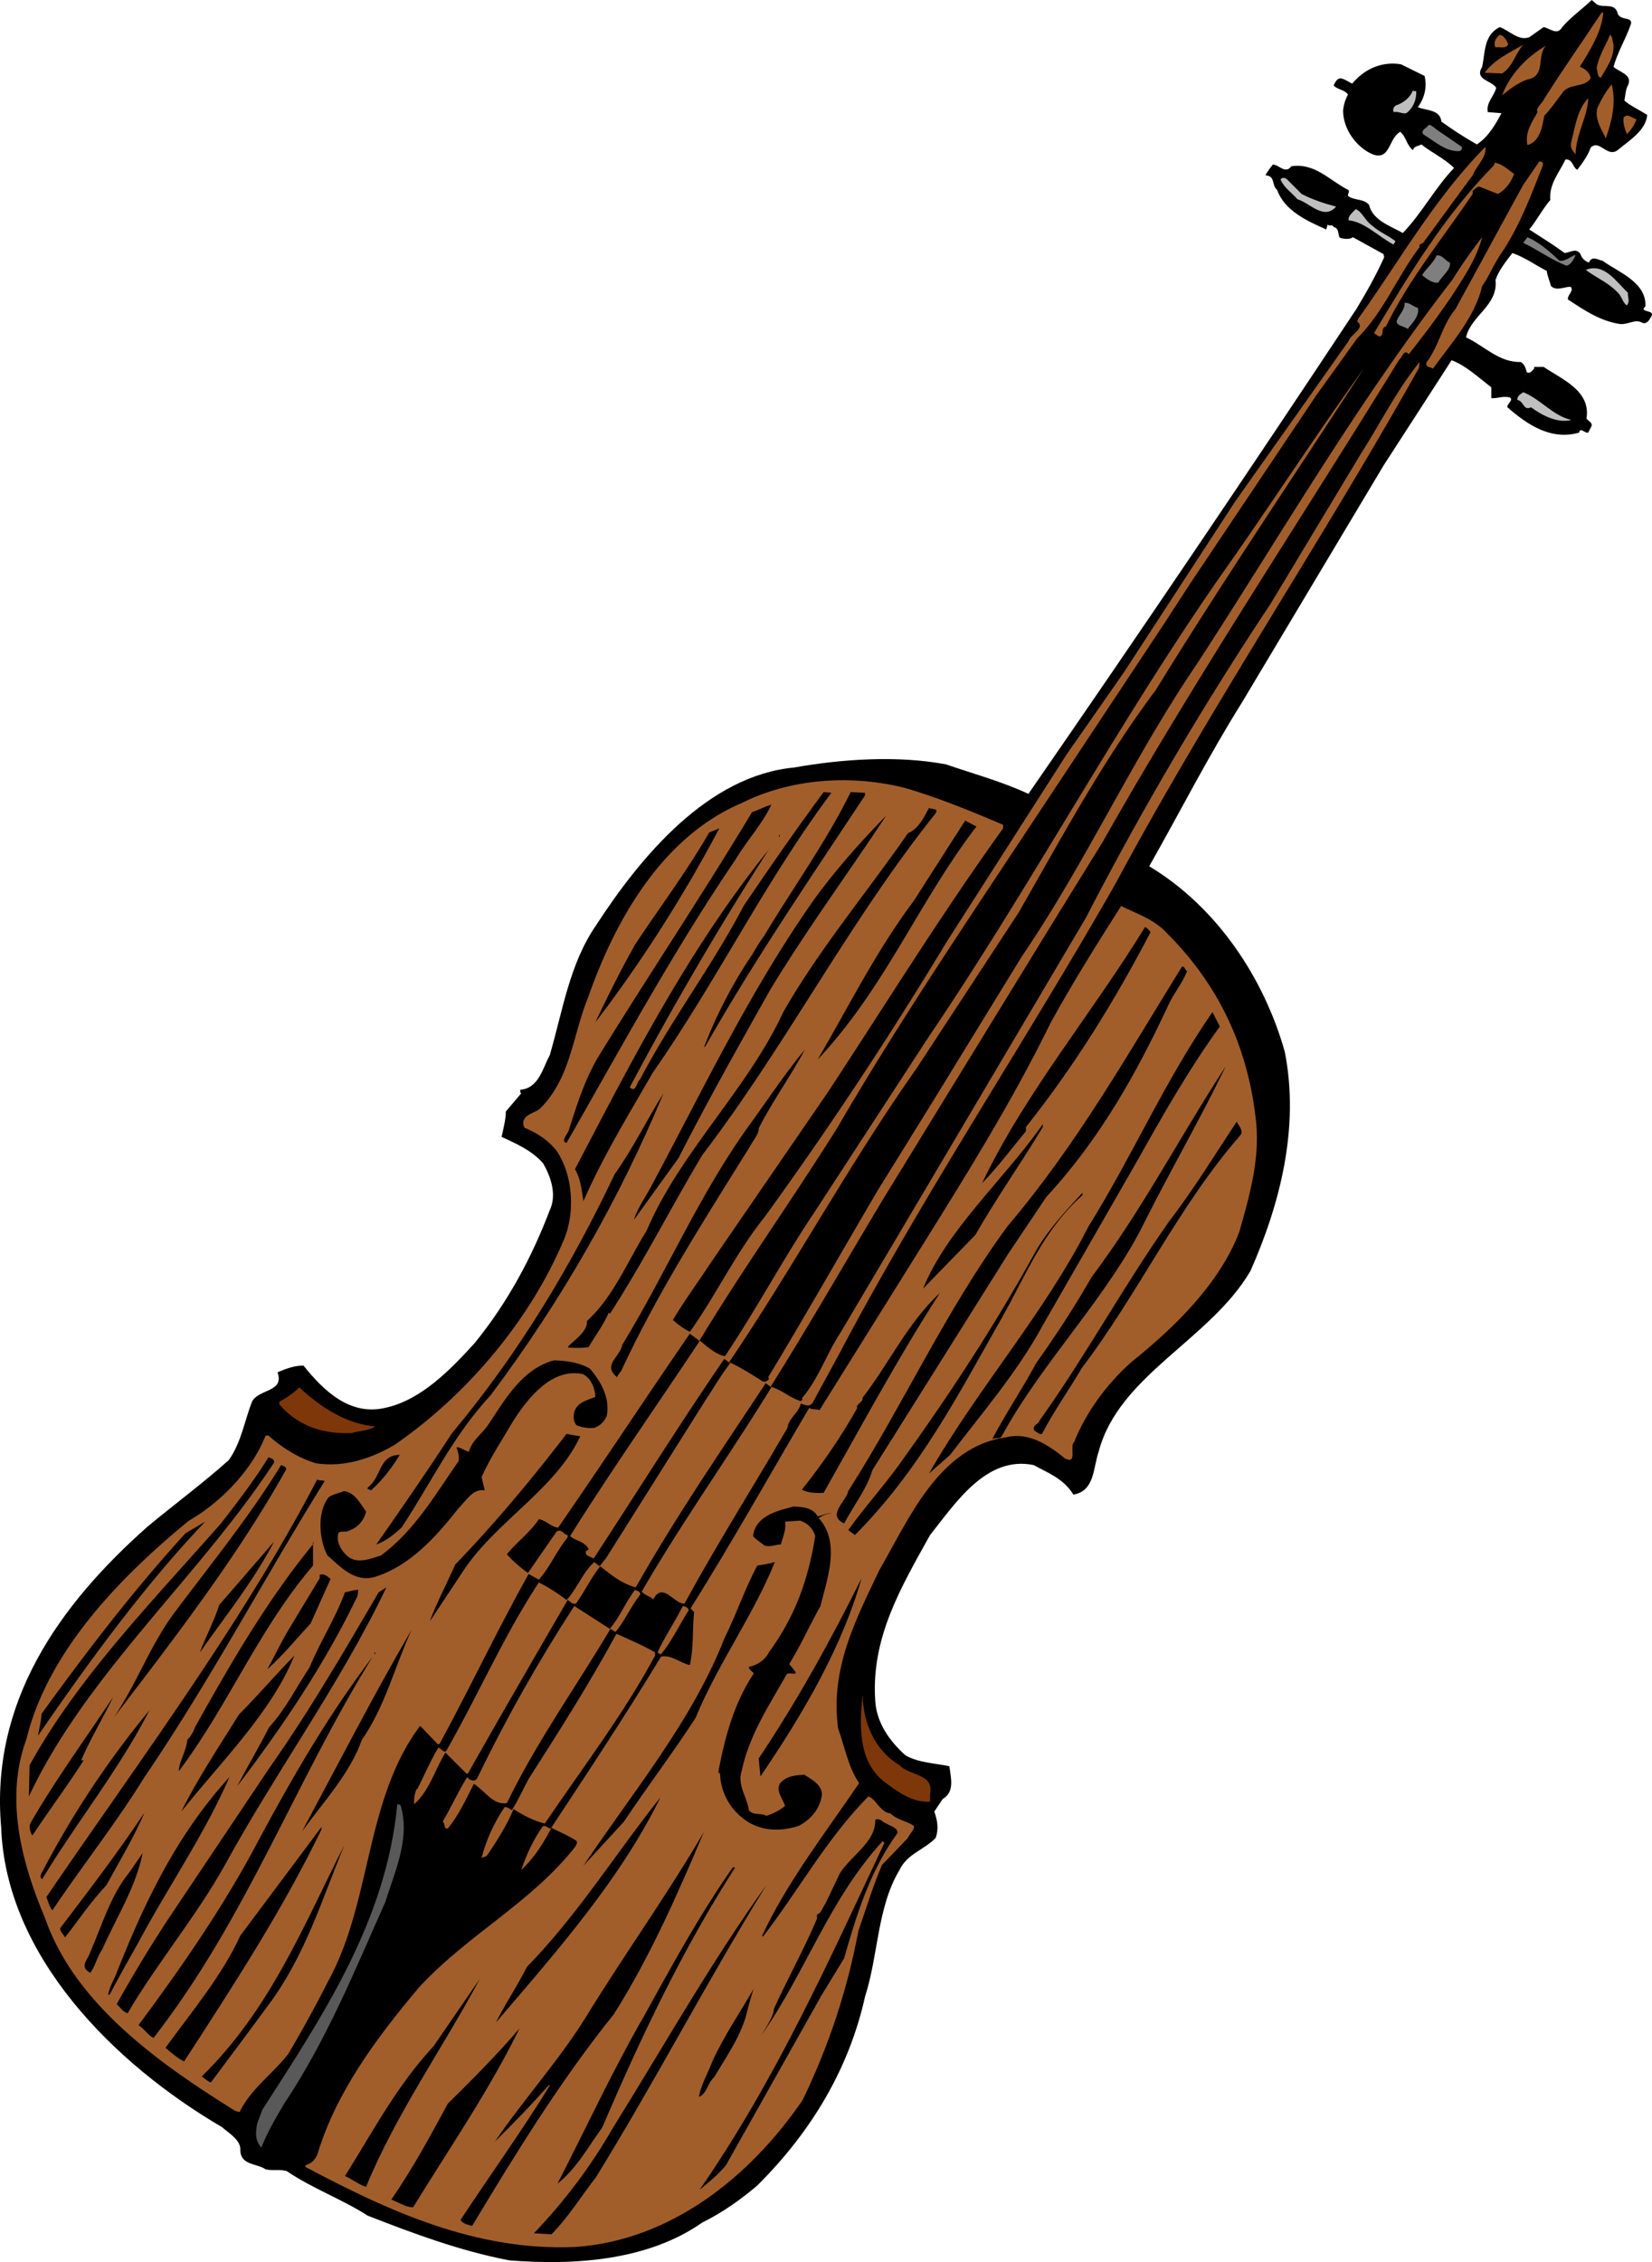 <svg xmlns="http://www.w3.org/2000/svg" width="470.382" height="643.693"><path d="M454.624 1.203c1.899 1.2 5.301-.601 6 2.7.801 2 4.098.8 3.801 2.8-1.402 4.2-3.8 8-5 12.297 1.5 1.5 5.598 2.203 4.098 5.3-.7 1.302-.7 2.802-1 4.302 1.5 1.398 4.3 2.699 6.5 4.101-.399 4.5-5.2 7.297-8.399 10-3 2.297-5.199-3.203-7.699-.703-.8 2.3-2.3 4.3-3.8 6.3-1.302-.5-1.302-3.198-3.403-2.898-1.7 3.7-4.7 6.899-4.297 11.5-2.3 2.7-3.902 5.899-6 8.399 3.398 2.199 6.797 4.3 10.098 6.699 1.5-.098 3.3-1.598 4.5.3.3 1.102 1.3 2.102 2.402 2.403.898-2.101 2.598-.703 3.898-.5 4.5 3.297 12.399 6 12.2 12.899-.2.3-.598.601-.5 1 .699.699 3.3.398 2 2.199-.5 1-1.399 2.199-2.7 1.402-1.8-.902-3.8.7-6 .5-5.601-.8-10.199-3.902-14.898-7-.102-1.402 1.797-2.402.797-3.601-1.899 0-4 1.3-5.598-.2-.402-1.5-1.101-3.101-1.199-4.3-3.3-1.7-6.3-3.899-9.8-5.102-1.903 2.5-4 5.102-4.802 7.703.801 7.2-7 10.098-8.398 16.297 5.2 2.402 9.398 7.203 15.598 7 1.101.703 1.402 1.8 1.699 2.902.8.598 1.5-.402 2.101-1v-.5h2.7c5.3 3.598 13.5 6.801 12.199 14.7.703.898 2.101 1.3 1.203 2.601l-.703 1.399c-1 .3-2.2-1.7-2.598 0-7.902 2.3-14.699-2.2-20.402-7.2-.2-1.101 1.8-1.902.703-2.8-2-.5-3.3.3-5.3.199v-3.098c-3.7-2.8-7.102-6.101-11.302-7.703l-19.398 30-40.3 67.402c-9.602 15.301-17.602 31.098-26.403 46.598 19.601 11.8 32.8 32.203 38.601 52.8 4.301 21.802-1.5 43.7-9.8 62.403-11.5 19.598-37.5 29.598-43.2 51.399-1.601 4.601-1.101 11.199-7.199 12.199-2.699-4.5-7.3-6.2-11.3-8.399-13.5-2.8-22.301 10.899-29.5 19.899-8.102 14.601-16.899 29.199-15.602 47.3.402 6.102 4 11.301 8.601 15.399 3.7 2.102 8.2 2.203 12.5 3.102.399 3.199 1.602 7.3-1.898 9.3l-2.402 3.598c.902 2.5 1.3 4.902.402 7.5-3.3 3.402-8.102 4.5-10.3 9.102-6.403 10.699-6 24.199-9.802 36-4.5 20.3-15.101 38.3-30.699 53.8-4.8 4.098-10.101 7.801-15.601 10.5-15.399 10.801-36.098 12.301-55 10.801-14.098-2.703-27.2-7.601-40.301-12.703-7.5-4.797-15.7-7.7-23.098-12.7-2.101-.597-3.8 0-6-.5-2.402-1.698-7-1.097-7.199-5.3.297-3-3.3-5-5.203-6.7C32.624 587.403 1.624 556.704.323 519.903c-3.101-35.601 16.5-63.199 41.7-85.5 7.699-6.403 15.601-12.2 23.101-18.903 3.598-5 4.5-11.297 6.7-16.797 2.101-3.5 9.199-2.601 7.199-8.203 2.3-1 5-2 7.402-1.898 5.7 7.101 13.2 14.398 23.297 12 10.203-2.2 18.601-10.899 25.5-18.5 9.402-11.602 16.203-24.301 21.3-37.7 2.102-4.402.301-9.601-1.898-13.402-3.402-3.797-7.601-5.5-11.8-7.5.5-2.398 1.199-4.898 1.199-7.2l4.402-5.198c-.5-.2-.203-.7-.3-1 5.3-.399 6.398-6.2 8.398-9.801 3.699-12.598 5.601-26 13.199-37 12.8-19.7 31.902-42.598 56.402-44.899 13.5-2.402 29.399-3.5 43.2-.902 7.898 2.703 16 4.902 23.5 8.402 31.699-45.8 62.8-91.8 93.398-138 2.902-4.8 5.601-9.601 7.902-14.699l-.199-.902-8.703-4.801c-.899.703-2.5.5-3.598.203-.8-.402-.101-2.8-1.902-3.101-.297-.899-1.2-.102-1.7-.7l-.398 1.399c-5.3-2.399-11.8-5.2-14-11.301-1.601-1.2-.402-4-3.3-4.098.5-1.101 1.398-2.101 2.101-3.101 2 .199 3.5 2.8 5.297.5 6.703-1 10.902 4.101 16.101 6.699.801.703-.5 1.3.2 1.902 1.8 1.2 4.3.598 5.8 2.399 1 4.402 6.102 6 9.602 8 5.5-5.7 9.2-12.899 14.598-18.5-2.7-2.7-6.301-4.301-9.301-6.7-.797.5-2.098.399-2.399 1.602-1.8-1.3-1.898-3.703-3.601-5.203-3.399 1.8-2.797 8.3-7.899 6.402-4.5-1.902-8.398-7.101-8.398-12.402.098-1.398.598-3.2 1.398-4.598-1.101-1.5-2.898-1.3-4.101-2.601.5-.899.902-2.098 2.203-2 1.098.3 2.098 1 3.098 1.5 3.601-4.399 8.8-6.399 13.902-5.5l6.7 3.3c.8 3.301-.102 6.399-1.903 8.899 2.402 1 6.3.602 6.703 4.102 3.297 2.398 6.598 4.5 10.098 6.5 3.3-2.2 5.3-5.7 7-8.899l-3.899-.3c-.5-2.801 1.801-4.5 2.399-6.903-1.301-2.2-6.301-2.2-4-6 .902-4.098.402-9 5-11.297 2.8 1 5.3 4 8.402 2.899l4.098-2.899c1.902.399 3.902 2.5 5.3 0 2.399-2.8 5.899-5.3 8.399-7.703l1.402 1.203"/><path fill="#a15e2b" d="M456.523 3.602c-.5 5.5-3.7 10.601-6.7 15.398 1.5.5 2.899 1.703 3.102 3.3-2 2.903-6.402 1.102-8.402 4.602-1.7 2.2-3.098 4.301-4.801 6-.598 3.2-1.2 7.301-4.797 8.399-.8-3.5 1.2-6.5 2.898-9.399-.8-1 1.301-2.5 1.899-3.8 5.203-8.301 10.902-16.301 16.3-24.5h.5M429.425 12.5c-.402 1.602-2.703.703-3.602 1-.699-1.398.102-2.7 1.2-3.598 1.3.2 1.902 1.598 2.402 2.598m30 .203c.2 3.797-2 6.5-3.602 9.399-1.101-.2-.8-1.7-1.199-2.602.5-3.5 2.598-6.5 3.801-9.598.7.301.7 1.899 1 2.801m-25.703 0c-2.297 2.598-2.899 6.2-6 8.2l-5-.2c2.902-3.902 7.203-5.703 11-8m6.5.297c-2.797 2.703.101 8.703-5.297 9.602-2.602.898-5 2.699-7.203 4.5 2.101-5.801 7-11 12.5-14.102m17 26.402c-.899-2.101-3.297-5.402-2.399-8.699 1.102-2.3 2.301-4.601 4.102-6.703 1.297 5.602 0 10.402-1.703 15.402"/><path fill="#bfbfbf" d="M403.222 25.902c.203 2.301-.797 4.801-2.797 6.301-1.102.297-2.3-.601-3.602-.3-.398-.801.102-1.903 1.2-2.102 1.902-.801 3.5-2.098 4.3-4.098.2.399.602.2.899.2"/><path fill="#a15e2b" d="M448.624 43.902c-1.101-1.199-1.601-2.101-1.199-3.601 1.098-4.301 1.598-8.899 4.797-12.399-.098 5.2-3.5 10.2-3.598 16m17.301-10c-.402 1.598-1.5 3-2.703 4.301-.5-1.5-1.2-3-.899-4.8 1.2-1.301 2.399.3 3.602.5"/><path fill="#7f7f7f" d="M409.222 37c2.402 1.602 4.8 3.3 7 4.8.203.602-.2 1.102-.7 1.2-3.898.203-7-2.797-10.3-4.797-.797-1.3 1.203-1.8 1.601-2.703.801.102 1.7 1 2.399 1.5"/><path fill="#a15e2b" d="M419.323 49.902c-4.8 6.399-9.5 13-14.101 19.2-.5.3-1.297.398-1 1.199-6.399 8.402-10.098 18.3-17.797 26l-11.703 16.3-36 53.7-7 10.8L293.323 235c-18.8 28.402-37.898 56.703-54.898 85.902-12.902 20.598-26.602 39.7-39.203 60.5 2.101 1.801 4.703 4.098 7.203 4.5 9-13.402 16.5-27.601 25.5-41l32.398-49.699c29-42.8 53-87.703 82.5-130.3 14.2-20 27.5-40.7 41.602-60.2-19.8 30.5-40.3 60.7-59.3 91.598-15.2 20.3-26.802 42-39.102 63.402l-29.098 44.399c-19.203 27.199-34.703 56-53.3 83.5 3.3 1.5 6.5 3.601 9.597 5.5.8.199 1.3-.102 1.703-.7.098-.199-.102-.3-.203-.5 10.703-17.699 20.902-35.699 31.402-53.5l14.7-23.699 26.101-42.5c18.398-27 31.5-56.3 49.898-83.3 23.899-36.7 45.5-74.2 72.801-109.403 2.5-4.098 5.5-8.297 8.399-12-1.598 6.102-5.2 11.402-8.7 16.8-3.8 5.602-7.898 11.102-12.199 16.5-1.402-1.597-1.8.903-2.699 1.5-28.102 45.7-58.102 90.7-84.402 137.2l-12.5 20.203-49.5 80.598c-10.899 18.101-21.301 36.3-32.598 54.3 3.098.801 5.5 3.2 8.598 4.102l.5-.5-.2-.3c4.7-5.5 7-12.602 11-18.7 23.301-39.3 46.602-78.703 69.899-118.101a938.813 938.813 0 0 1 52.5-89.2l25.902-43c5.5-8.601 10.098-17.902 16.598-25.902l-.2 1.703c-27.597 49.2-59.5 96.7-86.199 146.399-25.699 45.199-54.8 88.5-79 134.398l-7.398 13.602c-.902 1.398-2.203.699-3.402.3-.598 2.598-3.5 4.2-3.801 6.899-9.7 16.699-20.098 33.101-29.297 50-2.902.3-6.203-6.399-8.902-1.2-1-.898-2.399-1.101-3.301-2.199 11.402-19.699 24.902-38.601 36.902-58.101l-1.601-1.2c-12.7 19.2-25.801 38.301-37 58.102-3.801-1-7-3.5-10.098-6-2.602 3.2-4.402 7.098-6.902 10.598-1.098.3-1.7-.598-2.399-1-9.5 16.402-19.101 32.902-28.402 49.402h-.399l-6-6c-3 4.899-4.5 10.797-8.898 14.7-.102-1.602.098-3 .7-4.301h.198c2-3.899 3.7-8 6-11.801.801.3 1.5 1.402 2.2 1 9.101-15.899 16.3-32.598 26.402-48 2.797 1.402 5.398 3.101 7.898 5 3-3.2 4.602-7.899 7.899-10.801l1.5 1.203 1.902-2.402 28.598-45.399c2.203-3.3 4.203-6.8 6.703-10l-1.703-1.199c-12.797 18.598-24.797 37.899-37.2 56.797-.8-.598-2.5-.598-2.199-2.098l.801-.5c-1-2.3-3.601-2.3-5.3-3.8 11.8-18.801 24.601-37 36.898-55.5l-2.797-2.102c-12.602 18.3-24.902 37-37.5 55.203-1.8-.101-3.5-2.101-5.5-2.402-2.3 3.601-6.5 6.699-9.102 10 1.7 1.902 3.899 3.8 6 5.3l8.102-11.699c1.398-1.101 2 .801 3.2.899v.699c-3.2 3.902-4.903 8.3-8.2 12l-2.902-1.598c-8.801 15.7-16.7 32.399-25.399 48.399h-.5l-5-5.2c-15.8 21.102-13.699 50-26.199 72.7-3.5 6.902-7.3 13.8-11.3 20.601-4.7 6-10.7 10-13.903 16.598l-1.2-.297c-21.199-13.203-45.699-30.3-54.199-54.902-6.5-15.301-11.601-33.899-5.3-50.899 6-24.601 26.101-45.699 46.3-62.199 9.2-5.3 18-14.5 21.801-24.203h.801c4.098 3.602 8.598 6.402 13.598 7.902 8.101 1.2 15.8-1.402 22.402-5.3 21-14.5 38.797-36 48.2-58.5 3.198-7.7 2.5-18.399-2.2-25.2-2.402-3-5.5-5-9.102-6.5-1.5-3.402 2.5-4 4.301-5.3 8.899-8.7 9.399-20.899 13.7-31.399 7.5-21.601 20.8-45.902 43.898-55.703 13.8-6.898 30.8-8.2 46.402-4.297 9.598 2.797 18.801 6.598 28 10.5v1c-17.699 24.598-33.402 50-49.902 75.098L201.925 360c-3.402 5.203-7.203 10.3-10.3 15.602a22.04 22.04 0 0 0 4.8 3.398c7.598-10.7 13.098-22.5 21.297-32.7 18.703-25.8 35.703-51.597 51.902-78.398l34-53.101 16.399-23.5 31.601-48.5L384.023 97c.601-1.898 4.902-3.7 2.402-5.5l.297-.797c11.8-16.402 21.3-33.703 36.203-48.902.5 2.902-2.602 5.402-3.602 8.101m19.899-2.602c-3.399 8.5-6.5 17-11.7 24.7-2.097 3-3.398 6.402-5.5 9.402-2.097 8.899-8.597 16-14 23.5-.597-.5-2.199-.3-1.898-1.699 3.598-4.703 4.399-10.5 8.2-15.101 6.5-11.801 12.898-23.7 19.398-35.5l4.601-6.7c.899.2 1.2.301.899 1.399"/><path fill="#a15e2b" d="M431.124 49.5c-.8 2.203-2.402 4.5-4.601 5.703l-5.301-2.101c-.7 0-1.2.699-1.899 1.199v.902c-8.5 12.5-18.199 24.399-24.699 37.7-1.699.398-.199 2.398-1.902 2.898l-1.5-1c9.902-16.5 20-33.399 34.101-47.7l.301-.8c2.098.3 3.899 2.101 5.5 3.199"/><path fill="#bfbfbf" d="M370.624 55.203c3.098 1.598 6.399 2.7 9.801 3.598-3.5 4-7.5-1.098-11-2.098-1.703-2-3.703-3.101-4.8-5.601.3-.7 1.3-.5 1.698-.2l4.301 4.301m20.199 9.097c1.899 1.7 4.2 2.602 6.2 4.102.699.2-.2.801-.2 1.2-4.101-2.102-8.3-6.5-12.8-6.899-.301-1.203 1.101-2.203 2-3.203 1.902.8 2.699 3.402 4.8 4.8"/><path fill="#7f7f7f" d="M444.023 74.203c1.8.2 3.101-1.203 4.601-1.703-.3.8-1.101 2.8-2.601 3.102-4.399-1.7-8.098-4.5-12.301-6.5l1.203-1.602c3.398 1.5 6.398 4.102 9.098 6.703m-31.2.5c.399 2-2.199 3.797-3.3 5.7-1.598.3-3.399-1.102-4.598-2.102 1-1.801 3.297-3.5 4.098-5.598 1.699-.3 2.5 1.598 3.8 2"/><path fill="#bfbfbf" d="M463.523 83.3c-.098 1.5.699 2.302-.301 3.602-.899-.5-1.399-2.101-2.098-3.101-2.699-3.2-6.402-4.598-9.601-7 5.199-2.098 8.601 3.3 12 6.5"/><path fill="#7f7f7f" d="M403.722 87.602c.5 2.3-1.5 4.199-2.899 6-1-.801-3.5-.899-3.101-2.399.703-1.703 2.402-3.203 2.203-5 1.5-.203 2.398 1.098 3.797 1.399"/><path fill="#bfbfbf" d="M447.425 119.5c-3.902 1-8.203-1.2-11.5-3.598-2.203 1.098-2-1.8-3.902-2.101 0-1.2.902-1.598 1.699-2.2 5.101 2.102 8.402 6.7 13.703 7.899"/><path d="M236.722 225.602c-19.2 25.699-32.7 53.699-50.899 79.699-6.898 12-14.199 23.902-19.699 36.5-.5-3.098-.8-6.399-2.402-9.098 16.902-32.3 33.601-65 57.601-93.902l-2.398 2.902a938.712 938.712 0 0 0-39.602 67.7c1.801 1.699 1.899-1.5 2.899-2.2 8.8-16.902 20.703-32.5 29.5-49.402 7.402-10.899 15-21.899 22.8-32.399l2.2.2m9.601.698c-15.601 23.602-31.601 47-45.398 71.302l-.5.5a129.69 129.69 0 0 1 13.7-26.399c1.097-1.8 2.097-3.601 3.398-5.3 8.199-13.7 17.699-26.801 24.699-41l4.101.199v.699M219.624 229c-2.5 5.402-6.902 10.102-10 15.3-17.902 26.302-32.699 53.7-48.3 80.903-1.899-.5.5-2.601.699-3.8 2.402-7.5 4.8-15.102 8.902-21.602 14.2-23 29.398-45.7 43.2-68.7 1.898-.601 3.597-1.601 5.5-2.101m46.8 2.402c-24.902 31.2-42.3 65.598-66.402 97.2-9 15-16.801 30.5-26.399 45.3 0-.199-.199-.3-.3-.402-1.399 3.402-3.801 6.5-5.7 9.8-2.101.403-3.902.2-5.8.2v-.398c2-2 5.5-4.301 5.3-7.2 7.598-6.902 11.598-17.101 17-25.699 9.399-22.203 28.801-40.3 38.899-62.203 10.101-17.7 23.699-33.898 35.5-50.898 3.101-1.301 4.5-4.5 6-7.2.699.5 2.8 0 1.902 1.5M219.222 281.8c-8.899 15.802-17.797 31.602-26 47.7l-12.7 17.602c.903-3.2 3.403-6.602 5.102-9.899 14.801-27.601 28.301-56.101 46.801-82.101 6.098-8.2 12.398-15.301 19.898-23-10.699 16.199-22.898 32.8-33.101 49.699m58.801-46.598c-16.5 21.5-26 45.899-45.2 66.297 8.899-15.2 16.602-30.797 27.399-45.2l14.601-22.8 3.2 1.703m-108.5 55.699c3.5-7.402 7.199-14.8 11.3-22.101 7-10.598 14.801-20.899 21.102-31.899l2.898-1.199c-9.898 18.7-21.8 37.598-35.3 55.2"/><path d="M221.823 238.102h.2v-.5h-.2v.5"/><path fill="#a15e2b" d="M332.425 265.703c14.598 14.598 22.598 32 25 51.598 1.7 11.601-1.602 22.902-4.602 33.402-5.699 14.598-18 26.7-30.699 36.899-7.199 6.398-13 14.5-16.3 22.8-1.399 1 1.101 6.5-2.602 4.598-4.797-3.898-10.399-7.598-16.797-6-19.102 2.703-27.703 23.402-36 37.703-6.602 13.899-14.102 28-11.8 45.098 1.898 5.199 2.8 10.902 6 15.601-9.7 14.301-20.5 28.098-27.602 43.399l.199.3c10.203-13.199 18-27.699 30-39.898 2.203.598 3.402 4.598 6.3 4.797 1.903 1.902 4.602 2.102 6.7 3.602.203 1.199-1.297 2.199-1.7 3.398l-7.398 7.703c-2.601 6.098-4.5 12.399-6.699 18.7-3.203 17-8.402 32.699-15.902 48.199-15.098 22.101-37.801 40-64.801 41.8-28.399 1.2-53.2-10.3-76.797-22.8-.102-.399.297-.5.5-.7 1.297-.199 2.297-1.5 2.898-2.699 5.301-17.703 16.7-33.101 29-47.703 14.2-15.297 31.5-23.7 44.399-39.898.203-.5.703-.899.5-1.7-2.297-1.601-4.797-2.5-7.2-3.8-2.3 4.398-4.898 8.601-8.597 12 1.5-4.399 3.398-8.602 6.2-12.5 1-.2 1.3.699 2.198.699 10.7-16.2 21.399-32.399 31.399-48.899 3-.601 5.3 1.801 8.203 2.399 1.098-4.801.7-10.098 1.2-15.098l-1-1c11.8-18.8 22.597-38.101 33.8-57.101.797.699 2.098.199 2.898.699l27.602-44.2c13.5-21.601 27.098-43.3 38.2-66 6.198-11.3 13.097-22.3 20.097-33.3 4.601 2.3 9.5 3.8 13.203 7.902"/><path d="M327.624 265.203c-10 19.2-21.5 37.899-35.5 55.5v1.2c-4.101 4.898-8 10.199-12.5 14.8 12.2-25.601 31.399-48.402 46.399-72.902.601.199 1.101.902 1.601 1.402m10.399 11.097c-1.301 3.403-3.801 6.302-5.301 9.602-9 19.301-19.5 38.2-34.797 54.7l-10.8 16.101-38.7 61.598c-1.5 5.101-5.203 9.902-7.902 14.902l-.2.297c-5-2.398.602-6.2 1.2-9.2 15.8-24.8 27.699-51.3 45.3-75.3 19.801-23.297 34.2-48.898 49.7-73.898 1-.2.699.898 1.5 1.199m9.3 15.801c-8.898 12.3-16.199 25.199-23.5 38.199l-26.898 46.8c-7 13-17.3 25-26.402 36.899l-6 5.3c13.8-24.198 32.902-45.597 45.402-70.3 12.5-20 21.7-41.398 35.297-61l2.101 4.102m-131.3 29c.199 1.398-1.7 3.601-2.598 5.3-13 20.899-26.3 41.598-36.5 63.598-.402.703-1.102 1.203-1.203 1.902-4.297-3.5.703-5.5 1.5-9.3 12.902-21.102 22.203-43.602 37.203-63.899 4.797-6.703 9.398-13.601 14.797-20.101-4.098 7.601-9.297 14.8-13.2 22.5m110.2 26c-10.598 21.8-29.399 40.199-41 61.601-.598.899-1.899.297-2.7.797 3.903-7.398 8.7-14.5 12.5-21.598 5.5-7.699 11-16.101 15.801-24.5 14.5-19.3 25.2-40.101 38.2-60-7.098 14.7-15.399 29-22.801 43.7M139.722 397c-10.797 11.602-17.098 25.203-25.399 37.703-2.101 1.899-4.5 3.899-7.199 4.797 7.399-10.5 14.598-21 21.598-31.7 19.203-23 34-47.8 46.3-73.698 5.301-7.399 9.102-15.399 13.903-23-12.602 30.199-28.902 58.8-49.203 85.898m213.402-73.898c-17.699 20.3-28.8 44.699-45.101 66.199-3.801 6.5-7.899 12.101-11.301 18.699-.7.402-1.5-.598-2.2-.898-.8-1.5 1.102-1.7 1.5-2.899 13.2-18.5 23.801-38.101 36.903-56.703 7-9.098 12.898-18.797 19.2-28.297.597 1.2 2.097 2.598 1 3.899m-56.2-2.399c-6.203 10.297-13.203 20.2-19.203 30.7l-14.899 15.3c6.801-16.8 23-31 34.102-46.8v.8m11.297 19.399c-11.399 10.101-16.297 23.3-23.297 35.5-12 21.101-23.203 42.898-41.5 61.199l-1.902-1.399c4.5-6.3 10-12.402 14.402-18.5 14.2-19.699 27.398-39.8 38.898-60.699 3.399-6 8.399-11.402 13.399-16.8v.699M234.523 424.8c-1.7.102-4.399.102-6.2-.898 6-7.5 11.301-15.3 15.801-23.3l-.199-.301c.5-1.098 1.898-1.5 1.7-2.598 7.597-9.8 12.698-21.101 22-29.8-12 18.597-22.302 37.8-33.102 56.898"/><path d="M168.023 389.5c3.199 3.8 5.601 8.203 4.8 13.203-.601 1.7-1.898 3-3.601 3.598-1.797.199-3.399-.098-5-.7-1-.898-1-2.601-.7-3.8.801-2.801 3.801-3.399 6-4.301-.097-2.598-1.3-5.398-3.597-6.5-8.8-1.797-15.5 6.703-19.703 13.203-3.098 5.297-6.598 10.5-9.098 16.098l.899 3.8c-3.399-.601-5.301 3-7.399 5-6.5 8.301-13.902 16.399-23.5 19.5-6 2-10.101-2.699-13.902-6-2.399-4.5-3-12.398.402-16.601 1.399-.898 2.899-1.098 4.399-1.7 3.101.5 4.5 3.5 6.199 5.802-.5 2.601-2.5 4.699-5 5.5-.899.601-2.297-.2-2.899.699-.601 2.5.7 4.8 2.602 6.5 2.797 2.402 6.7.699 9.598-.2 9.699-7.199 15.601-17.601 22.101-26.898.098-1.101-.101-2.703-.699-3.8.898-.301 2.297.898 3.598 1.199.8-3.301 3.902-5.102 5.699-8 4.8-7.2 9.601-15.602 18.5-18 3.703.101 7.3.601 10.3 2.398"/><path fill="#7e3709" d="M106.823 405.902c-1.898 1.301-4.5 1.2-6.699 1.899-8.101.3-15.199-1.899-20.601-8.2v-.699c2-1.101 4.101-2.5 5.699-4.101 6.203 5.8 13.5 10.402 21.601 11.101"/><path d="M165.222 408.703c-7.2 15.399-24.7 24.598-33.899 39.2l-8.898 13.398c1.398-4.098 4.797-10.7 7.2-16.098 11.3-11.703 21.8-24.3 31.698-37.203 1.301.3 2.602.5 3.899.703M113.823 414c-2.199 3.602-5 7.3-8.199 10.102-.3-.399-1.5-.102-.699-1 3.7-2.899 3-9.102 8.898-9.102m-35.8 2.203c-21.399 32.598-53.5 60.2-69.801 95l.203-8.902c13.898-25.098 34.7-46.301 54.5-68.801 4.797-6.2 9.5-12.297 13.5-18.797.7.2 1.898.598 1.598 1.5m3.199 2.399C67.522 443 49.823 466 32.425 488.703c6.5-9.601 10.297-20.402 17.098-29.601 10.402-13.899 21.601-27.602 30.5-42.2.601.2 2.101.7 1.199 1.7m11.203 2.898c-17.402 27.902-32.602 56.8-51.3 84.203-8 13-17.7 25.2-26.2 37.899-.8-.899-1.203-2.399-1.703-3.801 26.601-39 55.5-77.5 77.101-118.801.602.5 1.5 0 2.102.5m140.398 10c1.399-.297 2.899-1 4.102-.898a7.357 7.357 0 0 0-3.8 1.398c6.3 7 2.398 17.203.5 25-3.102 5.5-5.602 11.203-8.903 16.5l1.902 2.402c-.3.801-1.902-.101-2.601.5-5 8.801-10.7 17.399-12.801 27.399-1.399 4.3 1.5 7.402 2 11.3 1.203 1.602 3.402.7 5 1.602 1.902-.601 3.703-1.5 5.3-2.8-.597-2.102-2.597-4.102-1.5-6.301 1.801-2.301 4.403-2.399 7-2.602 2.102 1.402 5 2.8 5 5.703-.5 3.899-3.097 7.098-6.699 8.899-4.8 1.5-9.601 1.5-13.898-.899-5.203-3.101-8.203-8.3-8.402-14l-.5-.402c1.902-10.098 4.5-19.7 10.101-28.098-.5-.703-1.402-1.101-1.402-1.902 2.3-.399 4.601-1.899 5.703-4.098 7.5-10.3 11.2-20.601 13.2-33.101-.7-2.2-2.102-3.602-4.302-4.399l-4.3.297c.402 2.102-.598 4.402-1.2 6.5-1.601 0-3.199.902-4.8.203-1-.902-2.2-1.5-3.098-2.601.7-5.801 7-7.2 11.5-8.399 2.598.098 5.5.297 6.898 2.797m-222 62.402c.2-1.3.899-4 1-6.199 12.801-17.703 26.2-35.203 41-51.402L58.425 433c-17.602 18.5-33.203 40-47.602 60.902m46.102-23.699c1.297-3.703 4-8.8 5.5-13.5l15.598-18c-5.7 11-13.801 21.098-21.098 31.5M89.124 445.5c-15.601 18.3-24 39.602-38.199 58.5-.102-2.297 2.2-5.898 2.398-8.898 1-1 1.7-2.2 2.2-3.602 10-17.898 20.402-36 33.8-52.297l-.199-.5v6.797"/><path d="M220.624 444.5c-6.199 15.3-16.3 29.102-22.601 44.402-6.5 10-13.801 19.598-20.399 29.5l-11.5 12.5c14.098-21 31-41.3 40.098-64.601 3.402-6.801 5.8-14.098 9.402-20.801 1.598-.297 3.399-.5 5-1m-126.5 4.8L88.425 462c-4.203 4.5-7.703 8.902-12.3 13 2.198-4 4.198-8.297 6.5-12l8.398-13.898v-1c1.402-.399 2.199.5 3.101 1.199M216.523 505.5l-.5-5.098c11.101-16.601 20.601-33.8 29.3-51.3-5.699 19.898-16.699 38.601-28.8 56.398m-106.5-53.797c-13.098 27.399-31.5 52.5-46.098 79.2-8.102 14.5-19.203 27.699-27.602 42-1.3-.403-2.101-1.7-3.101-2.602 4.5-8.098 9.3-16 14.402-23.801l28.801-43c11.5-16.297 21.398-33.297 31.398-50.398.7-.399 1.399-.899 2.2-1.399m-8.2 2.399c-9.101 19-21.101 36.898-34.3 54.199 2.601-5 6.199-11.098 9.101-16.801 4.7-5.098 7.7-11.297 11.5-17 3-7.297 7.399-14 10.098-21.398 1.3-.2 2.5-.7 3.8-.7l-.199 1.7"/><path fill="#a15e2b" d="M182.023 454.102c-2.598 3.398-4.2 7.3-6.801 10.3l-1.399-.902c-9.8 16.5-21.199 32.402-29.5 49.602-4 .601-6.101-3.399-9.398-5.5-2.203 4.3-4.203 8.8-7.402 12.699-1.301.3-.598-1.399-1.5-1.899 2.5-4.199 4.402-8.601 7-12.699 1 1.2 2.5 1.5 3.101-.203 8.098-16.7 17.2-32.797 27.399-48.5l10.101 6.5c3-3.5 4.399-7.5 7.2-11.098.601.301 2.101.7 1.199 1.7m14.101 4.101c-2.699 4.098-4.699 8.7-7.902 12.5-.399.098-.7-.3-1-.5 2.101-4.601 5-8.703 7.203-13.203.7.102 1.5.402 1.7 1.203"/><path d="M103.023 495.102c-3.399 9.601-10.899 17.601-17 26 10.3-19.2 20.199-38.5 31.199-57.399-4.797 10.399-7.5 21.797-14.2 31.399"/><path fill="#a15e2b" d="M186.523 470.203v.899c-8.899 16.601-20.7 32-31.399 47.8-3-.699-6.101-2.3-8.902-4.101-1.899 4.601-4.598 8.8-7.399 13-.5.699-1.199.601-1.699.902 1.2-4.902 3.5-9.902 6.5-14.402.399-.301 1.5.3 2.098.8 1.8-2.699 3.203-6 4.8-8.898 8.7-13.601 17.403-27.3 25-41.3 3.7 1.699 7.602 3.3 11 5.3"/><path d="M106.624 470.703h.2v-.5h-.2v.5m-55 44.797c4.7-9.5 10.7-18.398 16.399-27.598 5.3-5.3 10.5-11.402 15.8-16.8-6.5 16.101-20.699 30-32.199 44.398m-7.902 64.402c-1.7-.8-2.7-2.699-4.297-3.601 12.7-17.098 24.7-34.5 34.297-52.801 9.601-17.898 19.8-35.5 32.402-52.098-22.101 35.598-36 74.598-62.402 108.5"/><path fill="#7e3709" d="M256.124 502.3c2.801 3.102 9.899 2.302 8.7 8.2v2.203c-5.102.297-9.301-2.902-13.2-5.8-7.402-6-6.902-16.2-6-24.7.098 7.797 3.301 15.797 10.5 20.098"/><path d="M23.124 500.902h.7c-4.602 7.2-9.801 14.2-14.602 21.399-.598-.899-1.098-2.399-.5-3.598 7.101-12.3 15.601-23.902 23.5-35.8-2.899 6-6.598 12.097-9.098 18m-11.101 33.8c-1-.5-.098-1.902.3-2.601a263.392 263.392 0 0 1 30.2-45.399c-8.5 16.7-20.7 31.797-30.5 48m27.402 18c-2.8 5-5.602 9.899-8.203 14.899h-.399c.2-1.7 1.301-3.7 2.102-5.5 7.898-20 17.098-39.7 32.398-56.399-7.101 16.297-17.5 31.297-25.898 47M141.222 575.5c2.703-5.398 6.101-10.398 8.8-15.797 14.801-15.203 25.2-32.203 38-48.203-11.3 23.102-29.398 43.703-46.8 64m-98.399-62.797-.5 1.2.5-1.2"/><path fill="#595959" d="M114.023 513.602c2.902 9.5-1.598 18.898-4.301 27.601-8.7 19.5-16.7 39.297-28.797 57.399-2.402 4.101-4.8 8.101-6.5 12.5-1.8-1.899-1.703-4.102-1.203-6.801l1.5-4c17.402-27 35.3-53.899 38.402-86.899l.899.2"/><path d="M30.323 536.402c-4.5 4.801-7.898 9.899-11.8 14.899-.5-.899-1.399-1.598-1.399-2.598 8.301-10.902 16.7-21.902 24-32.902-2.8 6.699-7.101 13.8-10.8 20.601m225.3-14.902c-7.902 10.8-11.699 23.3-15.3 35.8l-6.301 10.302-27.301 48.5c-2 2.5-4.899 4.898-7.5 7 21.601-31.2 36.8-65.102 52.601-98.7l-.5-.5c-15.3 16.7-21.898 37.301-34.5 55.2 1.399-2.399 3.301-5 3.602-7.602 3.898-8.598 8.5-16.797 12.2-25.5v-1.2c1.3-.398 1.597-2.097 2.398-3.097l4.101-8.601c3.098-5 9.801-8.602 10.098-14.7-.2-1.199 1.203-.601 1.601-.5 1.5 1.5 4.7 1.801 4.801 3.598m-164.101-.898c-11 22.8-25.098 44.398-39.098 66-1.5-.7-3.8-2.5-5.3-3.899 7.597-10.402 16.198-20.703 21.3-31.902l23.098-30.899v.7m83.3 52.5c-15.5 19.3-28.101 39.898-40.398 60.3-1.203-.3-2.8-.699-3.3-1.699 8.3-12.601 17.398-25.203 25.398-38.203l-.2-.2c-4.898 5.5-10 10.802-15.398 16.102 8.098-11.902 18-22.8 25.7-35.101 10.898-17.801 23.3-35 33.8-53-7.5 17.699-15.203 35.3-25.602 51.8m-98-3.101c-5.5 7.5-11.199 15.102-16.8 22.602-.899-.301-1.7-1.2-2.598-1.7 19.598-19.199 29-43 40.598-65.8-6.301 15.3-11.098 31.199-21.2 44.898m-47.699-15.297c-1.5 2.098-1.902 4.598-3.402 6.7-3.399-1.801-.5-3.903 0-6 3.402-7.602 5.601-15.801 11.101-22.602l3.801-5.5c-2 9.902-7.5 18.3-11.5 27.402m180.199-23.301c-15.199 23.7-27 48.7-37.898 74.098-4 5.402-7 11.3-12.703 15.902 8.203-15.902 15.703-32.199 24.703-47.8 7.898-14.301 15.7-28.602 25.2-42.2h.698M169.722 619.5c-4.2 5.402-7.797 11.3-12.7 16.3l-5-.3c8.801-9.2 16.301-19.2 22.5-30 14.403-23.098 27.7-46.797 43.7-69.098-16.899 27.399-31.598 55.7-48.5 83.098m47.301-68.398-.7 1.398.7-1.398M104.222 622.3c-2.098-.698-4-2.198-6-3.097 7.902-12.5 14.601-25.5 25.203-36.902l13.2-19.2c-10.602 19.801-23.903 38.5-32.403 59.2m108-48.001c-1.899 6-5.598 11.302-8.899 16.802-1.898 1.699-1.898 4.5-4.3 5.601.5-3.402 2.601-6.8 3.8-10.101 3.301-7.2 7.801-13.801 11.801-20.7-1 2.7-1.699 5.899-2.402 8.399m-94.598 53.801c-2.101 0-4.101-1.399-6.199-2.2 6.098-8.8 11.098-18.101 16.098-27.3 6.8-6.7 14-13.899 20.402-21.399-8.602 17.598-19.902 34-30.3 50.899"/></svg>
